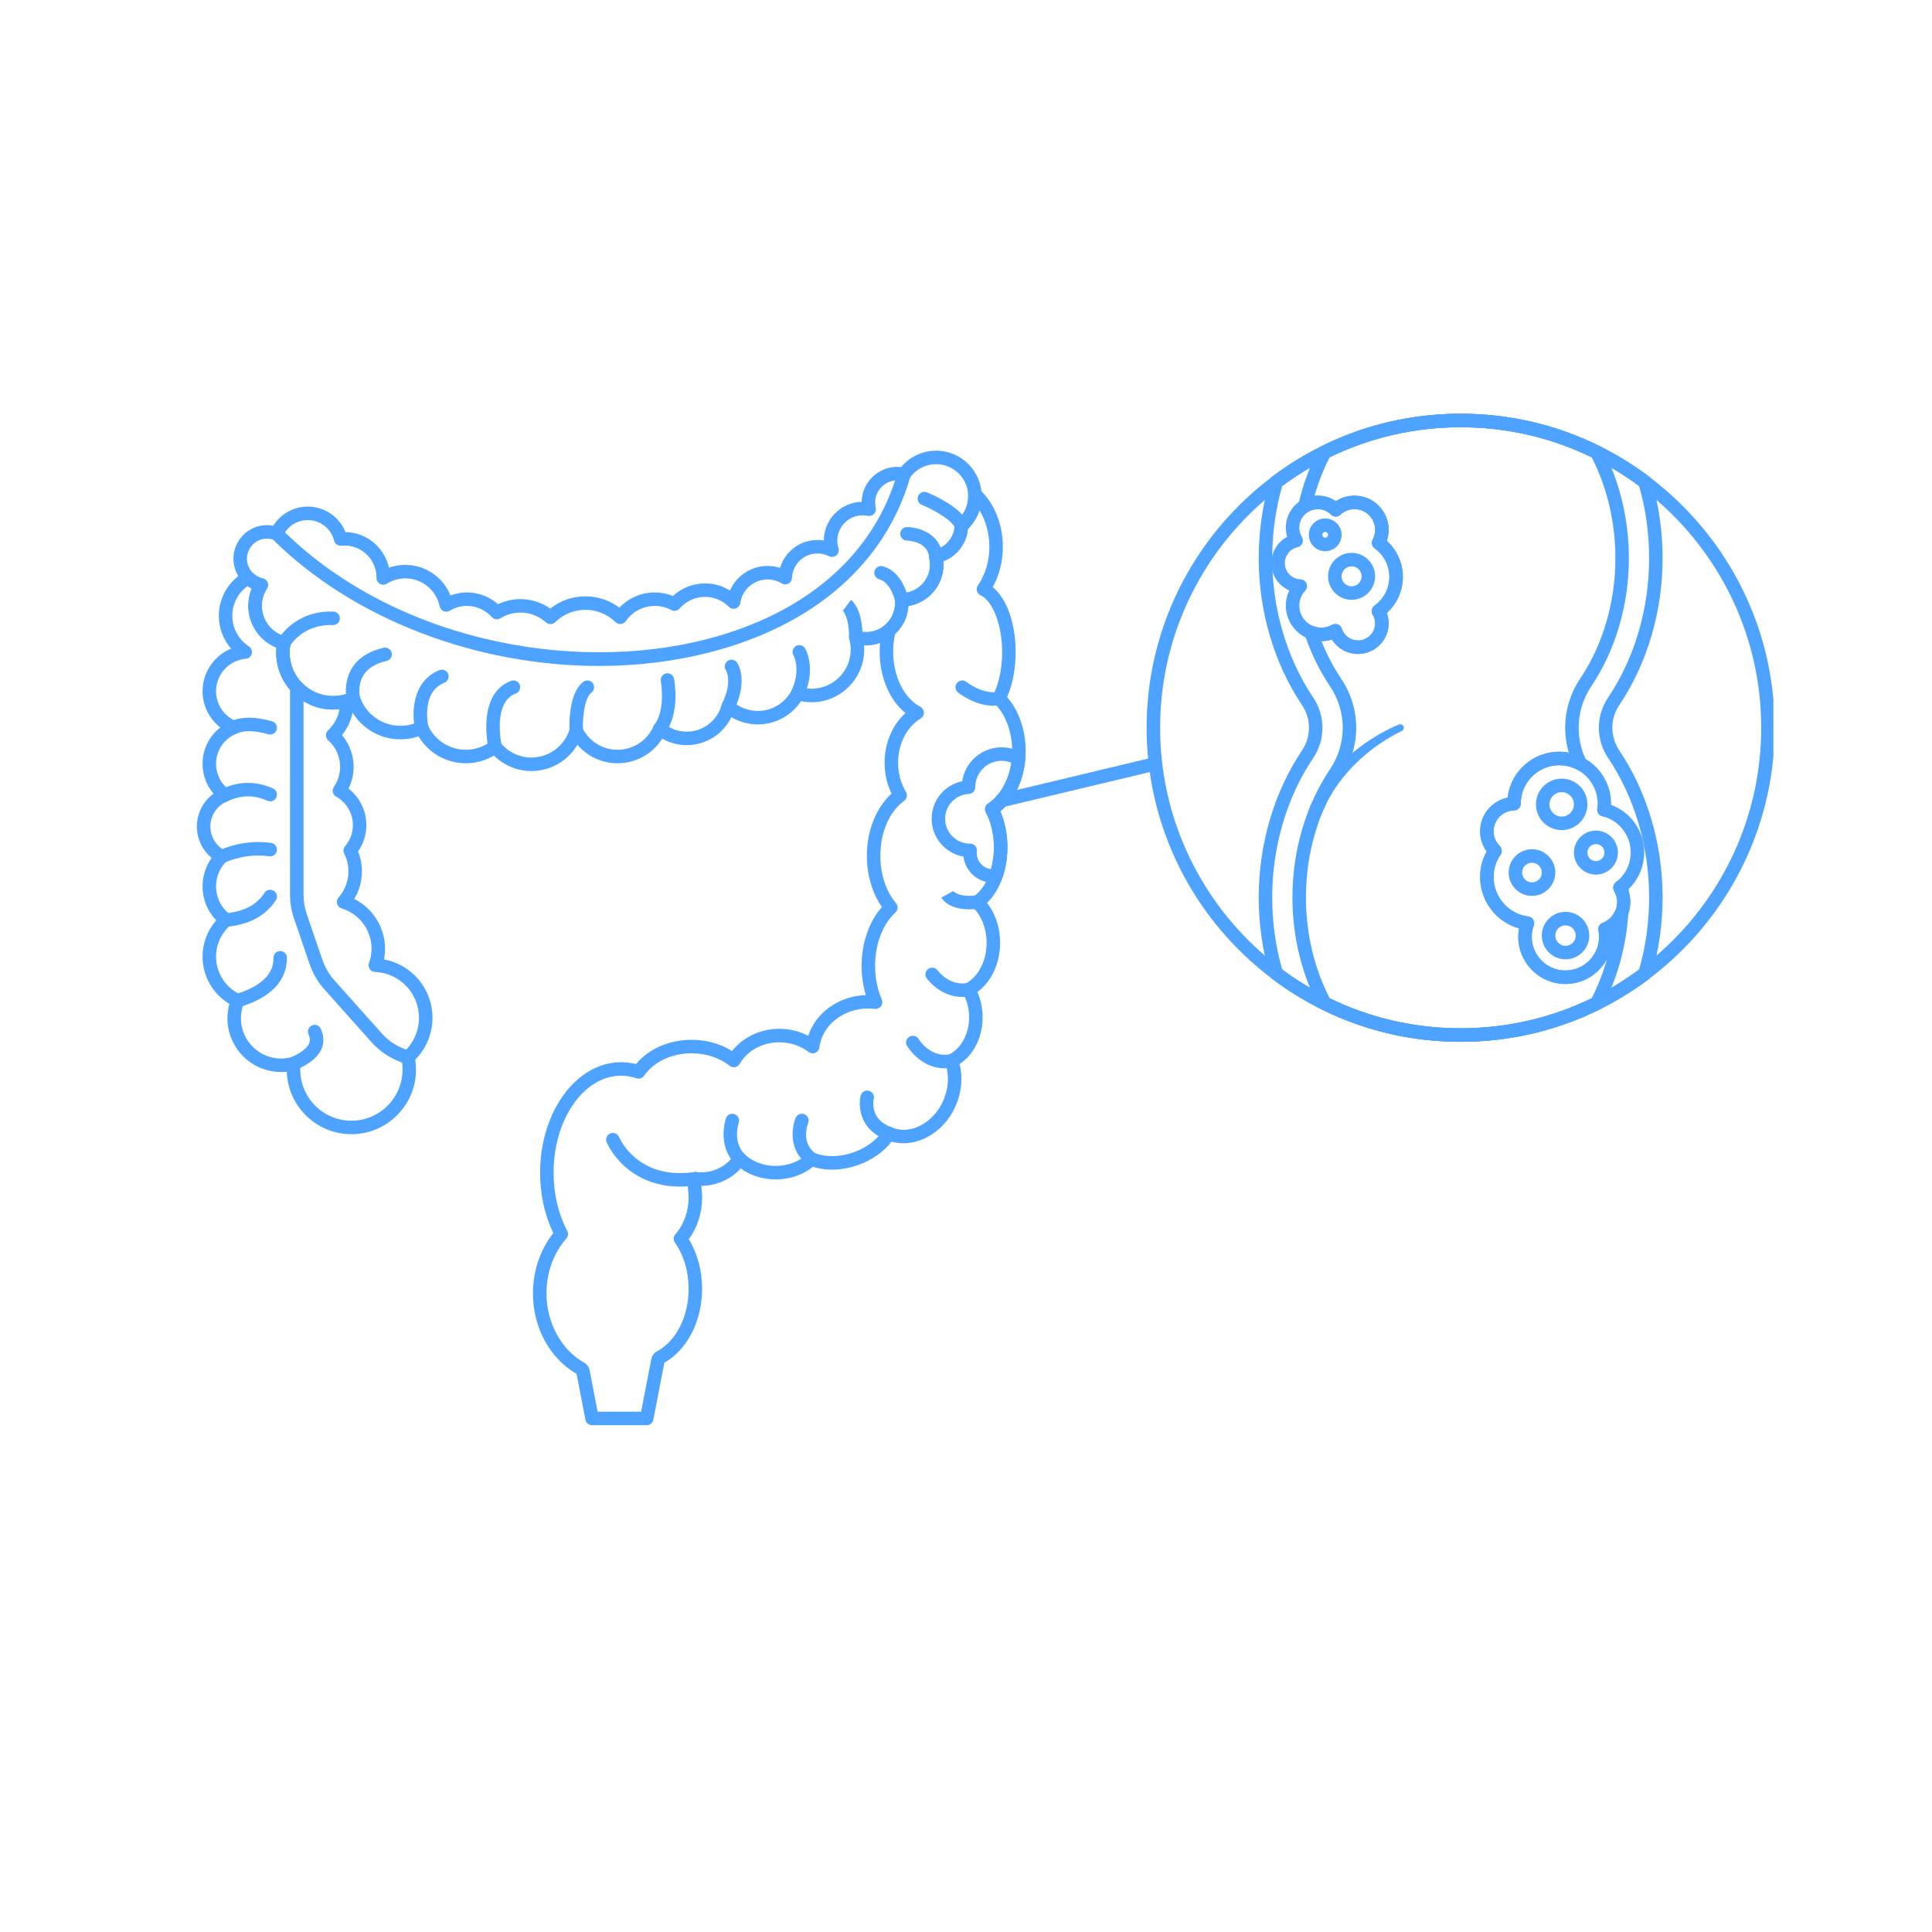 <?xml version="1.0" encoding="UTF-8"?>
<svg xmlns="http://www.w3.org/2000/svg" xmlns:xlink="http://www.w3.org/1999/xlink" width="500" zoomAndPan="magnify" viewBox="0 0 375 375" height="500" preserveAspectRatio="xMidYMid meet" version="1.0">
  <defs>
    <clipPath id="04b0a66734">
      <path d="M 38.219 110 L 84 110 L 84 221 L 38.219 221 Z M 38.219 110 " clip-rule="nonzero"></path>
    </clipPath>
    <clipPath id="756bc7bbdc">
      <path d="M 103 94 L 200 94 L 200 276.797 L 103 276.797 Z M 103 94 " clip-rule="nonzero"></path>
    </clipPath>
    <clipPath id="4cdf06cbcd">
      <path d="M 222 80.297 L 344.219 80.297 L 344.219 203 L 222 203 Z M 222 80.297 " clip-rule="nonzero"></path>
    </clipPath>
    <clipPath id="d56bbaf142">
      <path d="M 244 80.297 L 323 80.297 L 323 203 L 244 203 Z M 244 80.297 " clip-rule="nonzero"></path>
    </clipPath>
    <clipPath id="6db6f25404">
      <path d="M 250 80.297 L 317 80.297 L 317 203 L 250 203 Z M 250 80.297 " clip-rule="nonzero"></path>
    </clipPath>
  </defs>
  <path fill="#4da3ff" d="M 103.164 149.656 C 100.398 149.656 97.801 148.57 95.867 146.648 C 94.223 147.633 92.359 148.148 90.41 148.148 C 86.617 148.148 83.141 146.133 81.234 142.922 C 80.109 143.305 78.93 143.5 77.719 143.5 C 73.445 143.5 69.633 141.035 67.844 137.246 C 66.812 137.559 65.742 137.719 64.652 137.719 C 58.559 137.719 53.605 132.762 53.605 126.672 C 53.605 126.348 53.617 126.023 53.648 125.699 C 50.391 124.375 48.199 121.191 48.199 117.594 C 48.199 116.438 48.426 115.309 48.863 114.254 C 46.734 113.156 45.312 110.922 45.312 108.453 C 45.312 104.855 48.238 101.926 51.836 101.926 C 52.238 101.926 52.641 101.965 53.039 102.043 C 54.469 99.754 56.984 98.328 59.734 98.328 C 62.992 98.328 65.867 100.312 67.055 103.27 C 71.191 103.352 74.637 106.297 75.496 110.199 C 76.512 109.832 77.59 109.645 78.684 109.645 C 82.578 109.645 86.027 112.059 87.43 115.578 C 88.449 115.191 89.539 114.992 90.641 114.992 C 92.871 114.992 95.012 115.816 96.664 117.281 C 98.016 116.625 99.504 116.285 101.02 116.285 C 103.105 116.285 105.121 116.93 106.805 118.125 C 108.738 116.586 111.121 115.75 113.621 115.75 C 116.031 115.75 118.328 116.523 120.223 117.953 C 121.996 116.078 124.473 114.992 127.09 114.992 C 128.305 114.992 129.508 115.227 130.629 115.68 C 132.312 114.121 134.527 113.242 136.844 113.242 C 138.582 113.242 140.242 113.723 141.684 114.621 C 142.922 111.797 145.762 109.848 148.965 109.848 C 149.801 109.848 150.625 109.98 151.41 110.23 C 152.336 107.078 155.242 104.809 158.68 104.809 C 159.098 104.809 159.504 104.844 159.906 104.906 C 159.922 100.832 163.191 97.508 167.246 97.406 C 167.324 93.648 170.406 90.613 174.184 90.613 C 174.422 90.613 174.664 90.629 174.906 90.656 C 176.582 88.652 179.062 87.477 181.699 87.477 C 186.578 87.477 190.547 91.445 190.547 96.324 C 190.547 98.723 189.578 101 187.871 102.664 C 187.594 105.52 185.742 107.926 183.109 108.938 C 183.125 109.152 183.133 109.367 183.133 109.582 C 183.133 113.613 180.184 116.98 176.328 117.625 C 176.035 121.895 172.469 125.277 168.129 125.277 C 167.992 125.277 167.852 125.273 167.715 125.27 C 167.734 125.535 167.746 125.805 167.746 126.074 C 167.746 131.715 163.156 136.305 157.516 136.305 C 156.824 136.305 156.137 136.234 155.461 136.098 C 153.613 138.906 150.488 140.609 147.082 140.609 C 145.266 140.609 143.5 140.117 141.961 139.203 C 140.375 142.469 137.027 144.629 133.293 144.629 C 131.621 144.629 129.977 144.191 128.535 143.371 C 126.68 146.316 123.426 148.148 119.879 148.148 C 116.812 148.148 113.996 146.816 112.086 144.555 C 110.25 147.648 106.867 149.656 103.164 149.656 Z M 96.082 143.613 C 96.465 143.613 96.848 143.785 97.105 144.109 C 98.586 145.969 100.793 147.035 103.164 147.035 C 106.586 147.035 109.645 144.742 110.594 141.457 C 110.746 140.934 111.203 140.562 111.742 140.516 C 112.281 140.473 112.793 140.758 113.031 141.246 C 114.316 143.887 116.941 145.527 119.875 145.527 C 122.91 145.527 125.648 143.73 126.859 140.949 C 127.023 140.574 127.352 140.297 127.75 140.199 C 128.145 140.102 128.566 140.195 128.883 140.453 C 130.145 141.473 131.668 142.012 133.289 142.012 C 136.465 142.012 139.254 139.867 140.07 136.801 C 140.184 136.363 140.52 136.02 140.953 135.887 C 141.383 135.754 141.855 135.855 142.195 136.152 C 143.551 137.336 145.285 137.988 147.082 137.988 C 149.859 137.988 152.387 136.453 153.672 133.98 C 153.965 133.418 154.617 133.145 155.227 133.336 C 155.965 133.566 156.734 133.684 157.516 133.684 C 161.711 133.684 165.125 130.27 165.125 126.074 C 165.125 125.383 165.031 124.691 164.844 124.02 C 164.715 123.559 164.848 123.062 165.191 122.73 C 165.531 122.395 166.031 122.273 166.488 122.414 C 167.02 122.578 167.57 122.66 168.129 122.66 C 171.215 122.66 173.73 120.145 173.73 117.059 C 173.73 116.898 173.723 116.73 173.703 116.543 C 173.672 116.18 173.793 115.816 174.039 115.547 C 174.285 115.277 174.637 115.121 175.004 115.117 C 178.043 115.105 180.516 112.621 180.516 109.582 C 180.516 109.156 180.465 108.727 180.367 108.309 C 180.285 107.965 180.348 107.602 180.535 107.305 C 180.727 107.004 181.031 106.797 181.375 106.727 C 183.594 106.27 185.238 104.293 185.285 102.027 C 185.293 101.652 185.461 101.301 185.742 101.059 C 187.133 99.871 187.93 98.145 187.93 96.324 C 187.93 92.891 185.133 90.094 181.699 90.094 C 179.637 90.094 177.715 91.113 176.551 92.816 C 176.246 93.262 175.695 93.477 175.168 93.352 C 174.832 93.273 174.5 93.234 174.18 93.234 C 171.801 93.234 169.863 95.168 169.863 97.551 C 169.863 97.871 169.902 98.203 169.98 98.543 C 170.086 98.977 169.957 99.434 169.645 99.754 C 169.332 100.074 168.879 100.215 168.441 100.125 C 168.113 100.055 167.777 100.02 167.438 100.02 C 164.73 100.02 162.523 102.227 162.523 104.934 C 162.523 105.434 162.598 105.926 162.746 106.398 C 162.902 106.898 162.742 107.445 162.344 107.785 C 161.941 108.125 161.375 108.191 160.906 107.957 C 160.211 107.605 159.461 107.426 158.68 107.426 C 156.012 107.426 153.832 109.512 153.719 112.176 C 153.699 112.641 153.438 113.059 153.027 113.277 C 152.621 113.492 152.129 113.48 151.73 113.238 C 150.898 112.734 149.945 112.469 148.965 112.469 C 146.328 112.469 144.062 114.434 143.691 117.039 C 143.621 117.527 143.277 117.938 142.809 118.094 C 142.336 118.25 141.816 118.129 141.469 117.777 C 140.23 116.543 138.59 115.859 136.84 115.859 C 134.949 115.859 133.148 116.684 131.902 118.113 C 131.504 118.574 130.84 118.699 130.301 118.41 C 129.305 117.879 128.223 117.609 127.09 117.609 C 124.848 117.609 122.746 118.715 121.469 120.566 C 121.246 120.883 120.898 121.086 120.516 121.125 C 120.129 121.16 119.75 121.027 119.473 120.758 C 117.898 119.215 115.82 118.367 113.621 118.367 C 111.422 118.367 109.336 119.219 107.762 120.766 C 107.266 121.25 106.48 121.266 105.969 120.801 C 104.609 119.574 102.852 118.902 101.02 118.902 C 99.641 118.902 98.293 119.285 97.125 120.008 C 96.586 120.344 95.883 120.242 95.457 119.77 C 94.23 118.398 92.477 117.609 90.641 117.609 C 89.457 117.609 88.301 117.934 87.297 118.539 C 86.934 118.762 86.484 118.793 86.094 118.621 C 85.703 118.449 85.422 118.102 85.336 117.684 C 84.695 114.543 81.895 112.262 78.684 112.262 C 77.406 112.262 76.16 112.617 75.082 113.297 C 74.676 113.551 74.164 113.562 73.746 113.328 C 73.328 113.094 73.074 112.652 73.078 112.172 L 73.078 112.102 C 73.078 108.465 69.957 105.551 66.246 105.914 C 65.598 105.98 65.004 105.562 64.848 104.93 C 64.258 102.586 62.152 100.945 59.73 100.945 C 57.637 100.945 55.738 102.188 54.898 104.109 C 54.617 104.75 53.883 105.059 53.23 104.809 C 52.777 104.633 52.305 104.543 51.832 104.543 C 49.68 104.543 47.93 106.297 47.93 108.449 C 47.93 110.27 49.215 111.871 50.988 112.262 C 51.41 112.355 51.758 112.645 51.922 113.043 C 52.082 113.441 52.039 113.895 51.805 114.254 C 51.16 115.25 50.816 116.402 50.816 117.594 C 50.816 120.395 52.711 122.836 55.418 123.535 C 56.09 123.707 56.512 124.371 56.379 125.051 C 56.273 125.59 56.223 126.133 56.223 126.672 C 56.223 131.316 60.004 135.098 64.648 135.098 C 65.832 135.098 66.977 134.855 68.055 134.379 C 68.395 134.23 68.781 134.23 69.117 134.383 C 69.457 134.531 69.715 134.816 69.832 135.168 C 70.953 138.586 74.121 140.879 77.719 140.879 C 78.965 140.879 80.164 140.609 81.285 140.078 C 81.602 139.926 81.969 139.906 82.301 140.031 C 82.633 140.152 82.902 140.406 83.043 140.73 C 84.332 143.645 87.227 145.527 90.41 145.527 C 92.188 145.527 93.875 144.961 95.285 143.883 C 95.523 143.703 95.801 143.613 96.078 143.613 Z M 96.082 143.613 " fill-opacity="1" fill-rule="nonzero"></path>
  <g clip-path="url(#04b0a66734)">
    <path fill="#4da3ff" d="M 68.207 220.148 C 61.426 220.148 55.887 214.742 55.668 208.016 C 55.297 208.055 54.926 208.074 54.555 208.074 C 48.812 208.074 44.145 203.406 44.145 197.664 C 44.145 196.711 44.273 195.773 44.527 194.863 C 41.328 192.949 39.316 189.465 39.316 185.688 C 39.316 183.07 40.273 180.57 41.98 178.629 C 40.27 176.871 39.316 174.539 39.316 172.035 C 39.316 170.027 39.938 168.113 41.086 166.516 C 39.285 165.035 38.215 162.812 38.215 160.426 C 38.215 157.855 39.438 155.512 41.445 154.051 C 40.074 152.453 39.316 150.422 39.316 148.262 C 39.316 145.441 40.621 142.863 42.773 141.203 C 40.621 139.543 39.316 136.965 39.316 134.145 C 39.316 130.473 41.602 127.242 44.855 125.895 C 43.336 124.148 42.473 121.898 42.473 119.52 C 42.473 115.965 44.41 112.699 47.531 110.992 C 48.039 110.715 48.672 110.805 49.082 111.215 C 49.613 111.742 50.273 112.105 50.992 112.262 C 51.41 112.355 51.758 112.645 51.922 113.043 C 52.086 113.441 52.043 113.895 51.809 114.254 C 51.16 115.25 50.82 116.402 50.82 117.594 C 50.82 120.395 52.711 122.836 55.422 123.535 C 56.09 123.707 56.512 124.371 56.379 125.051 C 56.277 125.59 56.223 126.133 56.223 126.672 C 56.223 131.316 60.004 135.098 64.652 135.098 C 65.43 135.098 66.203 134.988 66.957 134.777 C 67.344 134.664 67.762 134.738 68.09 134.977 C 68.414 135.215 68.613 135.59 68.625 135.992 L 68.629 136.082 C 68.633 136.164 68.637 136.25 68.637 136.336 C 68.637 138.648 67.824 140.902 66.379 142.688 C 67.828 144.391 68.637 146.57 68.637 148.832 C 68.637 150.32 68.297 151.762 67.641 153.074 C 69.812 154.75 71.113 157.355 71.113 160.145 C 71.113 161.984 70.543 163.773 69.496 165.27 C 69.996 166.496 70.25 167.793 70.25 169.137 C 70.25 171.031 69.727 172.879 68.754 174.48 C 72.348 176.27 74.734 180.008 74.734 184.109 C 74.734 184.824 74.668 185.531 74.527 186.223 C 79.922 187.215 83.945 191.922 83.945 197.562 C 83.945 200.609 82.734 203.527 80.602 205.68 C 80.703 206.316 80.75 206.961 80.75 207.602 C 80.75 214.52 75.125 220.148 68.207 220.148 Z M 57.031 205.113 C 57.336 205.113 57.637 205.219 57.875 205.422 C 58.207 205.699 58.379 206.129 58.332 206.559 C 58.297 206.906 58.277 207.258 58.277 207.602 C 58.277 213.078 62.73 217.531 68.207 217.531 C 73.68 217.531 78.133 213.078 78.133 207.602 C 78.133 206.898 78.059 206.191 77.906 205.496 C 77.809 205.035 77.965 204.555 78.32 204.242 C 80.23 202.547 81.324 200.113 81.324 197.566 C 81.324 192.777 77.582 188.863 72.801 188.656 C 72.383 188.641 72 188.422 71.77 188.074 C 71.535 187.73 71.484 187.293 71.625 186.898 C 71.953 186.008 72.117 185.07 72.117 184.113 C 72.117 180.551 69.734 177.348 66.324 176.328 C 65.895 176.199 65.562 175.863 65.441 175.434 C 65.316 175.004 65.422 174.543 65.715 174.207 C 66.949 172.805 67.629 171.004 67.629 169.137 C 67.629 167.926 67.355 166.762 66.809 165.684 C 66.57 165.211 66.641 164.645 66.984 164.242 C 67.961 163.102 68.496 161.645 68.496 160.145 C 68.496 157.855 67.25 155.738 65.246 154.621 C 64.922 154.441 64.691 154.137 64.609 153.777 C 64.523 153.418 64.598 153.039 64.805 152.734 C 65.602 151.586 66.02 150.234 66.02 148.836 C 66.02 146.871 65.176 144.996 63.703 143.688 C 63.43 143.445 63.27 143.098 63.262 142.73 C 63.258 142.363 63.406 142.008 63.676 141.758 C 64.863 140.641 65.629 139.211 65.906 137.645 C 65.488 137.695 65.07 137.719 64.652 137.719 C 58.559 137.719 53.605 132.762 53.605 126.672 C 53.605 126.348 53.617 126.023 53.648 125.699 C 50.391 124.375 48.199 121.191 48.199 117.594 C 48.199 116.438 48.426 115.309 48.863 114.254 C 48.578 114.109 48.305 113.945 48.047 113.758 C 46.207 115.082 45.09 117.219 45.09 119.52 C 45.09 121.926 46.297 124.148 48.316 125.465 C 48.785 125.77 49.008 126.34 48.871 126.883 C 48.734 127.422 48.266 127.82 47.711 127.867 C 44.469 128.133 41.934 130.895 41.934 134.148 C 41.934 136.727 43.48 139.02 45.871 139.992 C 46.367 140.191 46.691 140.672 46.691 141.203 C 46.691 141.738 46.367 142.219 45.871 142.418 C 43.48 143.387 41.934 145.684 41.934 148.262 C 41.934 150.246 42.844 152.074 44.426 153.281 C 44.801 153.566 44.992 154.031 44.934 154.496 C 44.871 154.961 44.562 155.359 44.125 155.535 C 42.125 156.348 40.832 158.266 40.832 160.426 C 40.832 162.383 41.91 164.172 43.645 165.09 C 44.012 165.285 44.266 165.645 44.324 166.055 C 44.387 166.465 44.25 166.883 43.953 167.176 C 42.652 168.473 41.934 170.199 41.934 172.035 C 41.934 174.215 42.934 176.215 44.68 177.527 C 44.996 177.766 45.188 178.133 45.203 178.531 C 45.215 178.926 45.047 179.309 44.746 179.566 C 42.961 181.105 41.934 183.336 41.934 185.688 C 41.934 188.844 43.793 191.727 46.668 193.035 C 47.309 193.328 47.605 194.07 47.34 194.723 C 46.957 195.66 46.762 196.652 46.762 197.668 C 46.762 201.965 50.258 205.457 54.555 205.457 C 55.27 205.457 55.984 205.359 56.676 205.164 C 56.793 205.133 56.91 205.113 57.031 205.113 Z M 57.031 205.113 " fill-opacity="1" fill-rule="nonzero"></path>
  </g>
  <path fill="#4da3ff" d="M 116.25 129.262 C 92.602 129.262 68.508 120.25 52.773 104.512 C 52.266 104 52.266 103.172 52.773 102.66 C 53.285 102.148 54.117 102.148 54.625 102.66 C 64.734 112.77 78.277 120.113 93.793 123.895 C 108.434 127.461 123.879 127.512 137.289 124.031 C 156.586 119.031 169.695 107.555 174.211 91.719 C 174.41 91.023 175.133 90.621 175.828 90.82 C 176.523 91.016 176.926 91.742 176.727 92.438 C 171.949 109.199 158.176 121.32 137.949 126.566 C 130.938 128.387 123.613 129.262 116.25 129.262 Z M 116.25 129.262 " fill-opacity="1" fill-rule="nonzero"></path>
  <path fill="#4da3ff" d="M 79.188 206.527 C 79.07 206.527 78.953 206.512 78.836 206.48 C 76.234 205.754 73.91 204.305 72.109 202.289 L 62.93 191.996 C 61.672 190.586 60.727 188.969 60.113 187.18 L 57.055 178.242 C 56.551 176.77 56.297 175.234 56.297 173.68 L 56.297 133.387 C 56.297 132.664 56.883 132.078 57.605 132.078 C 58.328 132.078 58.914 132.664 58.914 133.387 L 58.914 173.68 C 58.914 174.945 59.121 176.195 59.531 177.395 L 62.59 186.332 C 63.09 187.785 63.859 189.105 64.883 190.25 L 74.066 200.547 C 75.527 202.188 77.422 203.367 79.539 203.957 C 80.234 204.152 80.645 204.875 80.449 205.57 C 80.285 206.148 79.762 206.527 79.188 206.527 Z M 79.188 206.527 " fill-opacity="1" fill-rule="nonzero"></path>
  <path fill="#4da3ff" d="M 55.094 126.109 C 54.875 126.109 54.656 126.055 54.453 125.938 C 53.824 125.586 53.602 124.793 53.949 124.164 C 54.082 123.93 57.234 118.441 64.707 118.703 C 65.43 118.727 65.992 119.336 65.969 120.059 C 65.941 120.781 65.344 121.344 64.613 121.32 C 58.781 121.117 56.336 125.27 56.234 125.445 C 55.992 125.871 55.547 126.109 55.094 126.109 Z M 55.094 126.109 " fill-opacity="1" fill-rule="nonzero"></path>
  <path fill="#4da3ff" d="M 68.586 136.883 C 67.996 136.883 67.465 136.488 67.316 135.891 C 67.285 135.758 66.531 132.586 68.312 129.695 C 69.535 127.715 71.602 126.383 74.453 125.734 C 75.16 125.57 75.859 126.016 76.02 126.719 C 76.18 127.426 75.738 128.125 75.035 128.285 C 72.902 128.77 71.398 129.699 70.555 131.047 C 69.344 132.988 69.855 135.25 69.859 135.27 C 70.023 135.973 69.594 136.68 68.891 136.848 C 68.789 136.871 68.684 136.883 68.582 136.883 Z M 68.586 136.883 " fill-opacity="1" fill-rule="nonzero"></path>
  <path fill="#4da3ff" d="M 81.844 142.566 C 81.25 142.566 80.711 142.156 80.57 141.551 C 79.875 138.512 79.961 132.199 85.289 130.078 C 85.961 129.809 86.723 130.137 86.992 130.809 C 87.258 131.48 86.93 132.242 86.258 132.508 C 84.395 133.254 83.293 134.836 82.984 137.223 C 82.73 139.184 83.121 140.949 83.125 140.969 C 83.281 141.672 82.84 142.375 82.137 142.535 C 82.039 142.555 81.941 142.566 81.844 142.566 Z M 81.844 142.566 " fill-opacity="1" fill-rule="nonzero"></path>
  <path fill="#4da3ff" d="M 96.078 146.23 C 95.48 146.23 94.941 145.82 94.805 145.211 C 94.781 145.105 94.234 142.633 94.426 139.855 C 94.703 135.875 96.352 133.215 99.199 132.16 C 99.879 131.906 100.629 132.254 100.883 132.934 C 101.133 133.609 100.785 134.363 100.109 134.613 C 95.559 136.297 97.34 144.555 97.359 144.637 C 97.516 145.344 97.07 146.043 96.367 146.199 C 96.27 146.223 96.176 146.23 96.078 146.23 Z M 96.078 146.23 " fill-opacity="1" fill-rule="nonzero"></path>
  <path fill="#4da3ff" d="M 111.852 143.129 C 111.16 143.129 110.582 142.586 110.547 141.887 C 110.508 141.145 110.258 134.566 113.223 132.34 C 113.801 131.906 114.621 132.023 115.055 132.602 C 115.488 133.18 115.371 134 114.793 134.434 C 113.465 135.434 113.039 139.316 113.16 141.754 C 113.195 142.477 112.641 143.09 111.918 143.129 C 111.898 143.129 111.875 143.129 111.852 143.129 Z M 111.852 143.129 " fill-opacity="1" fill-rule="nonzero"></path>
  <path fill="#4da3ff" d="M 128.059 142.781 C 127.781 142.781 127.5 142.691 127.262 142.508 C 126.691 142.066 126.582 141.246 127.023 140.672 C 129.262 137.754 128.27 132.289 128.262 132.234 C 128.129 131.523 128.594 130.84 129.305 130.707 C 130.016 130.57 130.699 131.039 130.832 131.746 C 130.883 132.02 132.059 138.414 129.098 142.27 C 128.84 142.602 128.453 142.781 128.059 142.781 Z M 128.059 142.781 " fill-opacity="1" fill-rule="nonzero"></path>
  <path fill="#4da3ff" d="M 141.332 138.449 C 141.141 138.449 140.941 138.406 140.754 138.312 C 140.105 137.992 139.84 137.207 140.16 136.559 C 142.234 132.352 140.953 130.16 140.898 130.07 C 140.496 129.469 140.664 128.664 141.266 128.266 C 141.867 127.863 142.688 128.035 143.09 128.637 C 143.18 128.773 145.301 132.059 142.508 137.719 C 142.281 138.18 141.816 138.449 141.336 138.449 Z M 141.332 138.449 " fill-opacity="1" fill-rule="nonzero"></path>
  <path fill="#4da3ff" d="M 154.832 135.895 C 154.652 135.895 154.469 135.855 154.289 135.777 C 153.633 135.477 153.344 134.699 153.641 134.043 C 155.52 129.922 154.07 127.297 154.008 127.188 C 153.652 126.562 153.863 125.766 154.48 125.402 C 155.102 125.039 155.891 125.238 156.262 125.852 C 156.352 126.008 158.5 129.695 156.023 135.129 C 155.805 135.609 155.328 135.895 154.832 135.895 Z M 154.832 135.895 " fill-opacity="1" fill-rule="nonzero"></path>
  <path fill="#4da3ff" d="M 166.105 124.977 L 166.102 124.977 C 165.379 124.973 164.793 124.387 164.797 123.664 C 164.812 119.68 163.566 118.508 163.555 118.496 C 163.582 118.523 163.602 118.531 163.602 118.531 L 165.176 116.441 C 165.551 116.723 167.434 118.406 167.414 123.672 C 167.414 124.395 166.828 124.977 166.105 124.977 Z M 166.105 124.977 " fill-opacity="1" fill-rule="nonzero"></path>
  <path fill="#4da3ff" d="M 175.008 117.738 C 174.395 117.738 173.844 117.305 173.723 116.68 C 173.523 115.676 172.59 112.957 170.672 112.445 C 169.973 112.258 169.559 111.539 169.742 110.844 C 169.93 110.145 170.648 109.727 171.348 109.914 C 175.246 110.953 176.254 115.969 176.297 116.18 C 176.43 116.891 175.965 117.578 175.258 117.715 C 175.172 117.73 175.09 117.738 175.008 117.738 Z M 175.008 117.738 " fill-opacity="1" fill-rule="nonzero"></path>
  <path fill="#4da3ff" d="M 181.641 109.316 C 180.973 109.316 180.398 108.809 180.336 108.129 C 180.047 105.043 176.195 104.926 176.031 104.922 C 175.309 104.906 174.734 104.309 174.746 103.59 C 174.758 102.867 175.359 102.285 176.07 102.305 C 178.27 102.332 182.535 103.535 182.945 107.887 C 183.012 108.605 182.48 109.246 181.762 109.312 C 181.719 109.316 181.68 109.316 181.637 109.316 Z M 181.641 109.316 " fill-opacity="1" fill-rule="nonzero"></path>
  <path fill="#4da3ff" d="M 186.594 103.363 C 186.051 103.363 185.539 103.02 185.355 102.473 C 184.855 100.996 181.293 98.965 178.922 97.992 C 178.254 97.719 177.934 96.953 178.207 96.285 C 178.48 95.613 179.242 95.293 179.914 95.566 C 181.051 96.035 186.781 98.516 187.836 101.637 C 188.066 102.32 187.699 103.062 187.012 103.297 C 186.875 103.344 186.734 103.363 186.594 103.363 Z M 186.594 103.363 " fill-opacity="1" fill-rule="nonzero"></path>
  <path fill="#4da3ff" d="M 52.445 142.566 C 52.328 142.566 52.211 142.555 52.098 142.52 C 49.336 141.762 47.375 141.723 45.93 142.391 C 45.273 142.695 44.496 142.41 44.191 141.754 C 43.887 141.098 44.172 140.32 44.828 140.016 C 46.867 139.07 49.398 139.066 52.789 139.996 C 53.488 140.188 53.898 140.906 53.707 141.605 C 53.547 142.188 53.02 142.566 52.445 142.566 Z M 52.445 142.566 " fill-opacity="1" fill-rule="nonzero"></path>
  <path fill="#4da3ff" d="M 43.637 155.633 C 43.145 155.633 42.672 155.352 42.449 154.875 C 42.141 154.223 42.426 153.441 43.078 153.137 C 46.363 151.602 49.691 151.566 52.977 153.031 C 53.637 153.328 53.934 154.102 53.641 154.762 C 53.344 155.422 52.57 155.719 51.91 155.422 C 49.312 154.266 46.789 154.293 44.191 155.508 C 44.012 155.59 43.82 155.633 43.637 155.633 Z M 43.637 155.633 " fill-opacity="1" fill-rule="nonzero"></path>
  <path fill="#4da3ff" d="M 43.031 167.555 C 42.523 167.555 42.039 167.258 41.828 166.758 C 41.543 166.094 41.852 165.324 42.52 165.043 C 45.863 163.617 49.266 163.137 52.629 163.613 C 53.344 163.715 53.84 164.379 53.738 165.094 C 53.637 165.809 52.977 166.309 52.258 166.207 C 49.375 165.797 46.445 166.215 43.543 167.449 C 43.379 167.523 43.203 167.555 43.031 167.555 Z M 43.031 167.555 " fill-opacity="1" fill-rule="nonzero"></path>
  <path fill="#4da3ff" d="M 43.891 179.883 C 43.223 179.883 42.652 179.371 42.59 178.691 C 42.523 177.973 43.055 177.336 43.773 177.27 C 47.348 176.945 49.82 175.645 51.344 173.301 C 51.738 172.695 52.551 172.52 53.156 172.914 C 53.762 173.309 53.934 174.121 53.543 174.727 C 51.578 177.746 48.375 179.48 44.012 179.879 C 43.973 179.879 43.934 179.883 43.891 179.883 Z M 43.891 179.883 " fill-opacity="1" fill-rule="nonzero"></path>
  <path fill="#4da3ff" d="M 46.129 195.535 C 45.566 195.535 45.047 195.172 44.875 194.609 C 44.664 193.918 45.055 193.184 45.746 192.973 C 53.051 190.742 53.07 187.098 53.074 185.902 C 53.078 185.18 53.664 184.598 54.387 184.598 L 54.391 184.598 C 55.113 184.602 55.699 185.191 55.695 185.914 C 55.668 190.406 52.578 193.625 46.512 195.48 C 46.383 195.52 46.254 195.535 46.129 195.535 Z M 46.129 195.535 " fill-opacity="1" fill-rule="nonzero"></path>
  <path fill="#4da3ff" d="M 57.031 207.73 C 56.535 207.73 56.062 207.449 55.84 206.969 C 55.539 206.312 55.828 205.535 56.484 205.234 C 60.582 203.352 60.383 201.934 59.875 200.746 C 59.59 200.082 59.898 199.312 60.562 199.027 C 61.227 198.742 62 199.051 62.281 199.715 C 64.336 204.512 59.25 206.844 57.578 207.613 C 57.398 207.695 57.215 207.73 57.031 207.73 Z M 57.031 207.73 " fill-opacity="1" fill-rule="nonzero"></path>
  <path fill="#4da3ff" d="M 143.566 226.234 C 143.223 226.234 142.879 226.102 142.621 225.832 C 139.16 222.234 140.84 217.266 140.91 217.059 C 141.148 216.375 141.898 216.016 142.578 216.254 C 143.262 216.492 143.621 217.234 143.383 217.918 C 143.332 218.078 142.176 221.594 144.508 224.02 C 145.012 224.539 144.992 225.367 144.473 225.871 C 144.219 226.113 143.891 226.234 143.566 226.234 Z M 143.566 226.234 " fill-opacity="1" fill-rule="nonzero"></path>
  <path fill="#4da3ff" d="M 157.535 226.277 C 157.27 226.277 157.004 226.195 156.773 226.031 C 153.074 223.379 153.625 218.957 154.434 216.992 C 154.707 216.324 155.473 216.004 156.141 216.277 C 156.809 216.551 157.129 217.316 156.859 217.98 C 156.789 218.148 155.375 221.809 158.297 223.902 C 158.887 224.324 159.02 225.141 158.602 225.73 C 158.344 226.086 157.941 226.277 157.535 226.277 Z M 157.535 226.277 " fill-opacity="1" fill-rule="nonzero"></path>
  <path fill="#4da3ff" d="M 172.559 221.332 C 172.41 221.332 172.262 221.305 172.113 221.254 C 166.938 219.383 166.539 214.832 167.051 212.684 C 167.219 211.98 167.926 211.547 168.629 211.715 C 169.332 211.883 169.762 212.586 169.602 213.285 C 169.508 213.699 168.836 217.285 173.004 218.789 C 173.684 219.035 174.035 219.785 173.789 220.465 C 173.598 221 173.094 221.332 172.559 221.332 Z M 172.559 221.332 " fill-opacity="1" fill-rule="nonzero"></path>
  <path fill="#4da3ff" d="M 183.328 207.359 C 178.73 207.359 176.184 203.227 176.066 203.031 C 175.691 202.41 175.891 201.605 176.512 201.234 C 177.129 200.863 177.934 201.059 178.305 201.676 C 178.41 201.844 180.641 205.391 184.422 204.629 C 185.133 204.484 185.824 204.941 185.965 205.652 C 186.109 206.359 185.652 207.051 184.941 207.195 C 184.379 207.309 183.84 207.359 183.328 207.359 Z M 183.328 207.359 " fill-opacity="1" fill-rule="nonzero"></path>
  <path fill="#4da3ff" d="M 186.785 193.512 C 182.555 193.512 179.992 190.062 179.875 189.898 C 179.449 189.312 179.582 188.496 180.164 188.07 C 180.75 187.648 181.566 187.773 181.992 188.355 C 182.094 188.496 184.316 191.426 187.754 190.805 C 188.469 190.68 189.148 191.148 189.277 191.863 C 189.406 192.574 188.934 193.254 188.223 193.383 C 187.723 193.473 187.242 193.512 186.785 193.512 Z M 186.785 193.512 " fill-opacity="1" fill-rule="nonzero"></path>
  <path fill="#4da3ff" d="M 188.152 176.504 C 184.078 176.504 182.855 174.465 182.715 174.207 L 185.02 172.969 C 185.02 172.969 185.012 172.949 184.988 172.914 C 185 172.926 185.93 174.227 189.52 173.801 C 190.234 173.715 190.887 174.227 190.973 174.945 C 191.059 175.664 190.547 176.312 189.828 176.398 C 189.223 176.473 188.664 176.504 188.152 176.504 Z M 188.152 176.504 " fill-opacity="1" fill-rule="nonzero"></path>
  <path fill="#4da3ff" d="M 192.758 136.973 C 189.176 136.973 186.094 134.523 185.949 134.406 C 185.387 133.953 185.297 133.129 185.75 132.566 C 186.203 132.004 187.027 131.914 187.59 132.367 C 187.621 132.391 190.723 134.832 193.66 134.27 C 194.371 134.133 195.059 134.598 195.195 135.309 C 195.328 136.02 194.863 136.707 194.152 136.84 C 193.684 136.93 193.219 136.973 192.758 136.973 Z M 192.758 136.973 " fill-opacity="1" fill-rule="nonzero"></path>
  <path fill="#4da3ff" d="M 132.02 230.32 C 127.012 230.32 123.617 228.418 121.551 226.656 C 118.863 224.359 117.789 221.816 117.746 221.707 C 117.469 221.039 117.785 220.273 118.453 219.996 C 119.121 219.723 119.887 220.039 120.164 220.703 C 120.312 221.055 123.844 229.078 134.754 227.5 C 135.469 227.395 136.133 227.891 136.238 228.605 C 136.34 229.324 135.844 229.988 135.129 230.09 C 134.031 230.25 132.996 230.32 132.02 230.32 Z M 132.02 230.32 " fill-opacity="1" fill-rule="nonzero"></path>
  <g clip-path="url(#756bc7bbdc)">
    <path fill="#4da3ff" d="M 125.523 276.629 L 114.918 276.629 C 114.293 276.629 113.754 276.184 113.633 275.57 L 111.91 266.664 C 106.688 263.648 103.449 257.68 103.449 251.035 C 103.449 246.68 104.844 242.562 107.391 239.344 C 105.715 235.855 104.836 231.816 104.836 227.605 C 104.836 215.789 111.887 206.176 120.555 206.176 C 121.523 206.176 122.496 206.297 123.449 206.539 C 125.863 203.609 129.902 201.824 134.23 201.824 C 137.098 201.824 139.84 202.59 142.098 204.008 C 144.191 201.316 147.586 199.691 151.281 199.691 C 153.254 199.691 155.184 200.168 156.879 201.047 C 158.344 196.559 162.797 193.328 168.051 193.137 C 167.516 191.355 167.238 189.434 167.238 187.484 C 167.238 183.02 168.695 178.844 171.184 176.047 C 169.312 173.375 168.258 169.824 168.258 166.109 C 168.258 161.219 170.07 156.719 173.051 154.051 C 172.164 152.227 171.699 150.172 171.699 148.047 C 171.699 144.223 173.215 140.691 175.746 138.402 C 172.656 135.902 170.742 131.445 170.742 126.48 C 170.742 124.973 170.926 123.484 171.281 122.047 C 171.352 121.777 171.5 121.539 171.715 121.359 C 172.973 120.312 173.707 118.77 173.727 117.133 C 173.73 116.844 173.832 116.566 174.012 116.34 C 174.238 116.051 174.484 115.77 174.758 115.484 C 174.973 115.262 175.258 115.121 175.566 115.09 C 178.387 114.789 180.516 112.422 180.516 109.582 C 180.516 109.156 180.465 108.727 180.367 108.309 C 180.285 107.965 180.348 107.602 180.535 107.305 C 180.727 107.004 181.031 106.797 181.375 106.727 C 183.594 106.27 185.238 104.293 185.285 102.027 C 185.293 101.652 185.461 101.301 185.742 101.059 C 187.133 99.871 187.93 98.145 187.93 96.324 C 187.93 96.223 187.926 96.121 187.922 96.02 C 187.895 95.488 188.188 94.996 188.668 94.77 C 189.148 94.543 189.715 94.629 190.105 94.984 C 192.953 97.562 194.652 101.723 194.652 106.109 C 194.652 108.93 193.961 111.664 192.684 113.957 C 195.391 116.141 197.137 120.961 197.137 126.594 C 197.137 129.809 196.551 132.863 195.477 135.309 C 197.75 137.91 199.086 141.734 199.086 145.746 C 199.086 150.594 197.223 154.969 194.156 157.469 C 195.055 159.531 195.539 161.969 195.539 164.449 C 195.539 168.871 194.02 172.922 191.578 175.25 C 193.207 177.312 194.121 180.059 194.121 182.992 C 194.121 186.957 192.422 190.566 189.703 192.562 C 190.375 194.059 190.727 195.727 190.727 197.453 C 190.727 201.293 189 204.73 186.25 206.531 C 186.918 209.125 186.652 212.043 185.477 214.695 C 183.125 220.008 177.734 222.91 173.059 221.586 C 171.543 223.547 169.25 225.168 166.617 226.113 C 163.594 227.199 160.434 227.32 157.812 226.465 C 155.863 228.039 153.273 228.926 150.57 228.926 C 148.062 228.926 145.656 228.164 143.766 226.797 C 141.871 228.898 139.129 230.133 136.164 230.168 C 136.156 230.254 136.148 230.34 136.141 230.426 C 136.23 231.09 136.277 231.754 136.277 232.406 C 136.277 235.438 135.363 238.277 133.691 240.52 C 135.363 243.262 136.277 246.645 136.277 250.152 C 136.277 256.391 133.406 261.992 128.949 264.496 L 126.809 275.57 C 126.688 276.184 126.148 276.629 125.523 276.629 Z M 116 274.012 L 124.441 274.012 L 126.418 263.797 C 126.508 263.34 126.73 262.934 127.07 262.617 C 127.074 262.617 127.078 262.613 127.082 262.609 C 127.215 262.484 127.363 262.379 127.523 262.293 C 131.25 260.297 133.66 255.531 133.66 250.152 C 133.66 246.812 132.715 243.629 131.004 241.191 C 130.652 240.695 130.691 240.023 131.094 239.57 C 132.723 237.73 133.66 235.121 133.66 232.41 C 133.66 231.832 133.613 231.238 133.527 230.648 C 133.512 230.539 133.508 230.43 133.52 230.324 C 133.574 229.789 133.609 229.258 133.633 228.742 C 133.648 228.375 133.812 228.035 134.09 227.801 C 134.367 227.562 134.73 227.453 135.09 227.492 C 135.422 227.531 135.727 227.551 136.031 227.551 C 138.676 227.551 141.082 226.297 142.473 224.203 C 142.688 223.879 143.039 223.664 143.426 223.625 C 143.809 223.582 144.199 223.715 144.477 223.988 C 145.996 225.461 148.215 226.309 150.57 226.309 C 152.906 226.309 155.113 225.477 156.629 224.023 C 157.008 223.66 157.562 223.559 158.043 223.762 C 160.176 224.656 163.051 224.617 165.734 223.648 C 168.203 222.762 170.285 221.188 171.449 219.328 C 171.793 218.781 172.484 218.562 173.078 218.82 C 176.645 220.359 181.137 218.031 183.086 213.637 C 184.152 211.227 184.285 208.582 183.457 206.371 C 183.219 205.73 183.508 205.016 184.125 204.727 C 186.508 203.609 188.105 200.688 188.105 197.453 C 188.105 195.746 187.676 194.125 186.863 192.766 C 186.68 192.457 186.629 192.086 186.727 191.738 C 186.824 191.391 187.062 191.102 187.383 190.934 C 189.883 189.629 191.5 186.512 191.5 182.992 C 191.5 180.258 190.48 177.664 188.773 176.055 C 188.48 175.777 188.332 175.383 188.367 174.98 C 188.402 174.582 188.621 174.219 188.957 174 C 191.328 172.461 192.922 168.625 192.922 164.453 C 192.922 161.965 192.363 159.555 191.352 157.676 C 191.027 157.07 191.223 156.32 191.797 155.953 C 194.637 154.133 196.469 150.129 196.469 145.746 C 196.469 142.059 195.172 138.598 192.996 136.496 C 192.582 136.094 192.477 135.465 192.746 134.953 C 193.871 132.785 194.52 129.738 194.52 126.594 C 194.52 121.398 192.723 116.652 190.34 115.555 C 189.988 115.395 189.727 115.082 189.625 114.711 C 189.523 114.336 189.594 113.938 189.812 113.617 C 191.246 111.559 192.035 108.891 192.035 106.109 C 192.035 103.512 191.34 101.031 190.113 99.059 C 189.672 100.414 188.906 101.652 187.871 102.664 C 187.594 105.52 185.742 107.926 183.109 108.938 C 183.125 109.152 183.133 109.367 183.133 109.582 C 183.133 113.594 180.25 116.965 176.348 117.625 C 176.34 117.633 176.332 117.641 176.324 117.648 C 176.176 119.719 175.25 121.656 173.73 123.07 C 173.484 124.18 173.359 125.324 173.359 126.48 C 173.359 131.242 175.473 135.539 178.617 137.176 C 179.035 137.395 179.305 137.82 179.32 138.293 C 179.34 138.766 179.098 139.211 178.695 139.453 C 175.996 141.098 174.32 144.391 174.32 148.047 C 174.32 150.098 174.848 152.055 175.844 153.711 C 176.195 154.297 176.039 155.055 175.484 155.449 C 172.641 157.488 170.875 161.57 170.875 166.109 C 170.875 169.672 171.984 173.023 173.914 175.305 C 174.367 175.84 174.316 176.641 173.801 177.117 C 171.332 179.383 169.855 183.258 169.855 187.484 C 169.855 189.797 170.305 192.051 171.148 194 C 171.336 194.43 171.277 194.926 171 195.301 C 170.719 195.676 170.262 195.875 169.797 195.82 C 169.367 195.773 168.949 195.746 168.547 195.746 C 163.664 195.746 159.578 198.996 159.047 203.305 C 158.988 203.773 158.684 204.172 158.25 204.352 C 157.82 204.535 157.32 204.469 156.949 204.184 C 155.375 202.977 153.363 202.312 151.281 202.312 C 148.008 202.312 145.051 203.914 143.57 206.496 C 143.379 206.828 143.055 207.059 142.684 207.133 C 142.309 207.203 141.922 207.109 141.621 206.871 C 139.645 205.305 137.02 204.441 134.23 204.441 C 130.387 204.441 126.863 206.105 125.031 208.789 C 124.699 209.273 124.09 209.48 123.531 209.293 C 122.551 208.961 121.551 208.793 120.555 208.793 C 113.332 208.793 107.453 217.23 107.453 227.605 C 107.453 231.715 108.371 235.625 110.105 238.91 C 110.359 239.391 110.289 239.977 109.93 240.387 C 107.441 243.219 106.07 247 106.07 251.031 C 106.07 256.719 108.93 261.992 113.359 264.477 C 113.926 264.793 114.32 265.336 114.441 265.961 Z M 116 274.012 " fill-opacity="1" fill-rule="nonzero"></path>
  </g>
  <g clip-path="url(#4cdf06cbcd)">
    <path fill="#4da3ff" d="M 283.512 202.211 C 249.902 202.211 222.559 174.867 222.559 141.258 C 222.559 107.648 249.902 80.305 283.512 80.305 C 317.121 80.305 344.465 107.648 344.465 141.258 C 344.465 174.867 317.121 202.211 283.512 202.211 Z M 283.512 82.926 C 251.348 82.926 225.18 109.094 225.18 141.258 C 225.18 173.426 251.348 199.594 283.512 199.594 C 315.68 199.594 341.848 173.426 341.848 141.258 C 341.848 109.094 315.68 82.926 283.512 82.926 Z M 283.512 82.926 " fill-opacity="1" fill-rule="nonzero"></path>
  </g>
  <g clip-path="url(#d56bbaf142)">
    <path fill="#4da3ff" d="M 283.512 202.211 C 270.211 202.211 257.57 198 246.961 190.035 C 246.734 189.867 246.57 189.633 246.488 189.363 C 245.047 184.492 244.316 179.379 244.316 174.164 C 244.316 163.848 247.301 153.727 252.719 145.664 C 254.52 142.988 254.52 139.527 252.719 136.852 C 247.301 128.793 244.316 118.668 244.316 108.352 C 244.316 103.137 245.047 98.023 246.488 93.156 C 246.57 92.887 246.734 92.648 246.961 92.48 C 257.57 84.516 270.211 80.305 283.512 80.305 C 296.816 80.305 309.453 84.516 320.066 92.48 C 320.289 92.648 320.453 92.887 320.535 93.156 C 321.977 98.023 322.711 103.137 322.711 108.352 C 322.711 118.668 319.727 128.793 314.305 136.852 C 312.508 139.527 312.508 142.988 314.305 145.664 C 319.727 153.727 322.711 163.848 322.711 174.164 C 322.711 179.383 321.977 184.492 320.535 189.363 C 320.453 189.633 320.289 189.867 320.066 190.035 C 309.453 198 296.816 202.211 283.512 202.211 Z M 248.879 188.203 C 258.961 195.656 270.926 199.594 283.512 199.594 C 296.098 199.594 308.062 195.656 318.145 188.203 C 319.438 183.699 320.094 178.98 320.094 174.164 C 320.094 164.363 317.266 154.758 312.133 147.125 C 309.738 143.562 309.738 138.957 312.133 135.391 C 317.266 127.758 320.094 118.156 320.094 108.352 C 320.094 103.539 319.438 98.816 318.145 94.316 C 308.062 86.863 296.098 82.926 283.512 82.926 C 270.926 82.926 258.961 86.863 248.879 94.316 C 247.59 98.816 246.934 103.539 246.934 108.352 C 246.934 118.156 249.762 127.758 254.891 135.391 C 257.289 138.957 257.289 143.562 254.891 147.125 C 249.762 154.758 246.934 164.363 246.934 174.168 C 246.934 178.98 247.59 183.699 248.879 188.203 Z M 248.879 188.203 " fill-opacity="1" fill-rule="nonzero"></path>
  </g>
  <path fill="#4da3ff" d="M 192.73 171.332 C 189.785 171.332 187.352 169.113 187.008 166.258 C 183.504 165.656 180.828 162.594 180.828 158.922 C 180.828 155.336 183.355 152.336 186.766 151.637 C 187.32 147.914 190.539 145.055 194.41 145.055 C 195.805 145.055 197.176 145.434 198.379 146.156 C 198.809 146.414 199.055 146.895 199.008 147.398 C 198.629 151.602 196.844 155.273 194.16 157.469 C 194.637 158.559 194.992 159.754 195.23 161.031 C 195.23 161.035 195.23 161.039 195.23 161.043 C 195.438 162.16 195.539 163.305 195.539 164.453 C 195.539 166.523 195.199 168.582 194.555 170.414 C 194.395 170.875 193.984 171.211 193.492 171.277 C 193.211 171.312 192.969 171.332 192.73 171.332 Z M 188.305 163.746 C 188.676 163.746 189.027 163.902 189.277 164.176 C 189.527 164.457 189.648 164.832 189.605 165.203 C 189.59 165.34 189.582 165.457 189.582 165.566 C 189.582 167.172 190.797 168.504 192.355 168.691 C 192.727 167.359 192.922 165.91 192.922 164.453 C 192.922 163.492 192.836 162.535 192.672 161.602 C 192.656 161.543 192.645 161.488 192.641 161.43 C 192.375 160.035 191.941 158.773 191.352 157.676 C 191.027 157.07 191.223 156.32 191.797 155.953 C 194.102 154.477 195.781 151.492 196.297 148.035 C 195.695 147.797 195.055 147.672 194.41 147.672 C 191.598 147.672 189.309 149.953 189.297 152.762 C 189.297 152.777 189.297 152.789 189.297 152.801 C 189.297 153.5 188.746 154.074 188.051 154.109 C 185.469 154.227 183.445 156.34 183.445 158.922 C 183.445 161.574 185.598 163.734 188.242 163.75 C 188.266 163.75 188.289 163.75 188.305 163.75 Z M 188.305 163.746 " fill-opacity="1" fill-rule="nonzero"></path>
  <path fill="#4da3ff" d="M 194.445 156.684 C 193.855 156.684 193.316 156.277 193.176 155.68 C 193.008 154.977 193.441 154.27 194.145 154.102 L 223.566 147.07 C 224.27 146.902 224.977 147.336 225.145 148.043 C 225.312 148.746 224.879 149.449 224.176 149.617 L 194.75 156.648 C 194.648 156.672 194.547 156.684 194.445 156.684 Z M 194.445 156.684 " fill-opacity="1" fill-rule="nonzero"></path>
  <path fill="#4da3ff" d="M 263.594 126.934 C 261.5 126.934 259.609 125.848 258.543 124.125 C 257.875 124.336 257.176 124.445 256.469 124.445 C 252.672 124.445 249.578 121.355 249.578 117.555 C 249.578 116.52 249.812 115.516 250.25 114.598 C 248.188 113.715 246.766 111.676 246.766 109.293 C 246.766 107.133 247.996 105.176 249.84 104.191 C 249.668 103.617 249.578 103.02 249.578 102.414 C 249.578 98.992 252.367 96.203 255.793 96.203 C 257.059 96.203 258.266 96.578 259.289 97.281 C 260.359 96.582 261.609 96.203 262.902 96.203 C 266.559 96.203 269.535 99.18 269.535 102.836 C 269.535 103.562 269.414 104.285 269.18 104.973 C 271.148 106.75 272.297 109.297 272.297 111.977 C 272.297 114.652 271.148 117.199 269.18 118.98 C 269.414 119.625 269.535 120.305 269.535 120.992 C 269.535 124.27 266.867 126.934 263.594 126.934 Z M 259.191 121.117 C 259.352 121.117 259.516 121.145 259.668 121.207 C 260.031 121.348 260.316 121.648 260.438 122.02 C 260.883 123.395 262.152 124.316 263.594 124.316 C 265.426 124.316 266.914 122.824 266.914 120.992 C 266.914 120.395 266.75 119.801 266.434 119.281 C 266.082 118.695 266.238 117.934 266.797 117.539 C 268.602 116.258 269.676 114.18 269.676 111.977 C 269.676 109.785 268.609 107.711 266.824 106.43 C 266.285 106.047 266.121 105.324 266.434 104.742 C 266.75 104.16 266.914 103.5 266.914 102.836 C 266.914 100.621 265.117 98.824 262.902 98.824 C 261.883 98.824 260.91 99.211 260.16 99.914 C 259.645 100.398 258.84 100.383 258.34 99.883 C 257.66 99.199 256.754 98.824 255.793 98.824 C 253.809 98.824 252.199 100.434 252.199 102.418 C 252.199 103.059 252.375 103.695 252.711 104.258 C 252.93 104.617 252.957 105.062 252.789 105.449 C 252.621 105.836 252.281 106.121 251.867 106.211 C 250.43 106.523 249.383 107.82 249.383 109.293 C 249.383 111.004 250.727 112.391 252.438 112.445 C 252.949 112.465 253.402 112.777 253.602 113.254 C 253.797 113.727 253.699 114.273 253.348 114.648 C 252.605 115.445 252.199 116.477 252.199 117.555 C 252.199 119.91 254.113 121.828 256.469 121.828 C 257.195 121.828 257.914 121.637 258.551 121.281 C 258.75 121.172 258.969 121.117 259.191 121.117 Z M 259.191 121.117 " fill-opacity="1" fill-rule="nonzero"></path>
  <path fill="#4da3ff" d="M 262.344 116.426 C 259.828 116.426 257.781 114.379 257.781 111.863 C 257.781 109.348 259.828 107.305 262.344 107.305 C 264.859 107.305 266.906 109.348 266.906 111.863 C 266.906 114.379 264.859 116.426 262.344 116.426 Z M 262.344 109.922 C 261.273 109.922 260.402 110.793 260.402 111.863 C 260.402 112.938 261.273 113.809 262.344 113.809 C 263.414 113.809 264.285 112.938 264.285 111.863 C 264.285 110.793 263.414 109.922 262.344 109.922 Z M 262.344 109.922 " fill-opacity="1" fill-rule="nonzero"></path>
  <path fill="#4da3ff" d="M 257.219 106.988 C 255.465 106.988 254.039 105.562 254.039 103.809 C 254.039 102.055 255.465 100.629 257.219 100.629 C 258.973 100.629 260.402 102.055 260.402 103.809 C 260.402 105.562 258.973 106.988 257.219 106.988 Z M 257.219 103.246 C 256.91 103.246 256.66 103.496 256.66 103.809 C 256.66 104.117 256.91 104.371 257.219 104.371 C 257.531 104.371 257.781 104.117 257.781 103.809 C 257.781 103.496 257.531 103.246 257.219 103.246 Z M 257.219 103.246 " fill-opacity="1" fill-rule="nonzero"></path>
  <path fill="#4da3ff" d="M 303.844 190.992 C 298.797 190.992 294.695 186.887 294.695 181.844 C 294.695 181.293 294.746 180.742 294.848 180.199 C 290.449 178.969 287.293 174.918 287.293 170.238 C 287.293 168.484 287.73 166.785 288.562 165.266 C 287.738 164.133 287.293 162.773 287.293 161.344 C 287.293 158.148 289.594 155.441 292.629 154.816 C 293.211 149.809 297.477 145.91 302.641 145.91 C 308.199 145.91 312.719 150.43 312.719 155.988 C 312.719 156.066 312.719 156.145 312.715 156.227 C 316.547 157.641 319.137 161.293 319.137 165.461 C 319.137 168.219 318.016 170.781 316.035 172.637 C 316.324 173.414 316.473 174.238 316.473 175.066 C 316.473 177.57 315.098 179.883 312.961 181.113 C 312.98 181.359 312.992 181.602 312.992 181.844 C 312.992 186.887 308.887 190.992 303.844 190.992 Z M 295.18 155.973 C 295.18 155.98 295.18 155.988 295.18 155.992 C 295.18 156.707 294.605 157.289 293.891 157.301 C 291.695 157.336 289.91 159.152 289.91 161.344 C 289.91 162.43 290.332 163.445 291.102 164.211 C 291.547 164.656 291.613 165.359 291.258 165.879 C 290.375 167.168 289.91 168.672 289.91 170.238 C 289.91 174.109 292.801 177.402 296.637 177.895 C 297.031 177.945 297.383 178.172 297.59 178.512 C 297.797 178.852 297.836 179.266 297.703 179.637 C 297.445 180.359 297.312 181.102 297.312 181.844 C 297.312 185.445 300.242 188.375 303.844 188.375 C 307.445 188.375 310.375 185.445 310.375 181.844 C 310.375 181.434 310.332 181.016 310.25 180.594 C 310.129 179.973 310.473 179.352 311.066 179.125 C 312.762 178.473 313.855 176.879 313.855 175.066 C 313.855 174.32 313.66 173.578 313.289 172.926 C 312.965 172.355 313.117 171.633 313.641 171.234 C 315.469 169.855 316.52 167.75 316.52 165.461 C 316.52 162.121 314.258 159.234 311.016 158.438 C 310.367 158.281 309.941 157.656 310.031 156.992 C 310.078 156.648 310.102 156.312 310.102 155.988 C 310.102 151.875 306.754 148.527 302.641 148.527 C 298.527 148.527 295.188 151.867 295.18 155.973 Z M 295.18 155.973 " fill-opacity="1" fill-rule="nonzero"></path>
  <path fill="#4da3ff" d="M 311.598 158.555 C 311.48 158.555 311.363 158.539 311.246 158.508 C 311.199 158.492 311.156 158.48 311.109 158.465 C 311.078 158.457 311.047 158.445 311.016 158.438 C 310.367 158.281 309.941 157.656 310.031 156.992 C 310.051 156.859 310.062 156.723 310.074 156.586 C 310.121 155.988 310.574 155.5 311.168 155.402 C 311.766 155.309 312.348 155.629 312.582 156.184 C 312.633 156.305 312.684 156.426 312.73 156.547 L 312.812 156.75 C 313 157.215 312.91 157.746 312.578 158.117 C 312.324 158.402 311.969 158.555 311.602 158.555 Z M 311.598 158.555 " fill-opacity="1" fill-rule="nonzero"></path>
  <path fill="#4da3ff" d="M 314.836 174.488 C 314.293 174.488 313.793 174.145 313.605 173.617 C 313.516 173.371 313.41 173.141 313.289 172.926 C 312.965 172.355 313.117 171.633 313.641 171.234 C 313.746 171.156 313.852 171.07 313.953 170.984 C 314.336 170.664 314.863 170.586 315.32 170.785 C 315.777 170.984 316.082 171.426 316.105 171.922 C 316.125 172.332 316.137 172.738 316.145 173.148 C 316.16 173.793 315.707 174.348 315.074 174.465 C 314.996 174.48 314.914 174.484 314.836 174.484 Z M 314.836 174.488 " fill-opacity="1" fill-rule="nonzero"></path>
  <g clip-path="url(#6db6f25404)">
    <path fill="#4da3ff" d="M 283.512 202.211 C 274.055 202.211 264.98 200.098 256.551 195.934 C 256.305 195.812 256.102 195.613 255.973 195.371 C 252.629 189.043 250.859 181.711 250.859 174.164 C 250.859 165.133 253.449 156.309 258.152 149.316 C 261.441 144.422 261.441 138.094 258.152 133.199 C 256.113 130.168 254.465 126.801 253.25 123.184 C 253.09 122.703 253.219 122.176 253.582 121.824 C 253.949 121.473 254.484 121.363 254.957 121.543 C 256.148 121.996 257.469 121.887 258.551 121.281 C 258.895 121.09 259.305 121.062 259.668 121.207 C 260.031 121.348 260.316 121.648 260.438 122.02 C 260.883 123.395 262.152 124.316 263.594 124.316 C 265.426 124.316 266.914 122.824 266.914 120.992 C 266.914 120.395 266.75 119.801 266.434 119.281 C 266.082 118.695 266.238 117.934 266.797 117.539 C 268.602 116.258 269.676 114.18 269.676 111.977 C 269.676 109.785 268.609 107.711 266.824 106.43 C 266.285 106.047 266.121 105.324 266.434 104.742 C 266.75 104.16 266.914 103.5 266.914 102.836 C 266.914 100.625 265.117 98.824 262.902 98.824 C 261.883 98.824 260.91 99.211 260.16 99.914 C 259.645 100.398 258.84 100.383 258.34 99.883 C 257.66 99.199 256.754 98.824 255.793 98.824 C 255.152 98.824 254.523 98.996 253.965 99.328 C 253.516 99.594 252.949 99.566 252.527 99.258 C 252.105 98.949 251.906 98.422 252.023 97.91 C 252.887 94.094 254.219 90.469 255.973 87.145 C 256.102 86.902 256.305 86.707 256.551 86.582 C 264.984 82.418 274.055 80.309 283.512 80.309 C 292.973 80.309 302.043 82.418 310.473 86.582 C 310.719 86.707 310.922 86.902 311.051 87.145 C 314.398 93.473 316.164 100.809 316.164 108.352 C 316.164 117.383 313.574 126.207 308.875 133.199 C 305.988 137.492 305.621 143.027 307.91 147.652 C 308.164 148.16 308.059 148.773 307.648 149.172 C 307.242 149.566 306.625 149.656 306.125 149.391 C 305.043 148.816 303.871 148.527 302.641 148.527 C 298.531 148.527 295.188 151.867 295.18 155.973 C 295.18 155.98 295.18 155.984 295.18 155.992 C 295.18 156.707 294.605 157.289 293.891 157.301 C 291.695 157.336 289.91 159.152 289.91 161.344 C 289.91 162.43 290.332 163.445 291.102 164.211 C 291.547 164.656 291.613 165.359 291.258 165.879 C 290.375 167.164 289.91 168.672 289.91 170.238 C 289.91 174.109 292.805 177.402 296.641 177.895 C 297.031 177.945 297.383 178.172 297.59 178.512 C 297.797 178.852 297.84 179.266 297.703 179.637 C 297.445 180.359 297.312 181.102 297.312 181.844 C 297.312 185.441 300.242 188.371 303.844 188.371 C 307.445 188.371 310.375 185.441 310.375 181.844 C 310.375 181.434 310.332 181.016 310.25 180.594 C 310.129 179.973 310.473 179.352 311.066 179.125 C 312.191 178.691 313.094 177.805 313.543 176.688 C 313.781 176.094 314.422 175.758 315.047 175.902 C 315.676 176.047 316.105 176.621 316.062 177.262 C 315.648 183.691 313.918 189.953 311.051 195.371 C 310.922 195.617 310.723 195.812 310.473 195.934 C 302.043 200.098 292.973 202.211 283.512 202.211 Z M 258.094 193.773 C 266.051 197.637 274.602 199.594 283.512 199.594 C 292.422 199.594 300.973 197.637 308.934 193.773 C 310.16 191.383 311.16 188.824 311.906 186.16 C 310.363 189.031 307.328 190.992 303.844 190.992 C 298.797 190.992 294.695 186.887 294.695 181.844 C 294.695 181.293 294.746 180.742 294.848 180.199 C 290.449 178.969 287.293 174.918 287.293 170.238 C 287.293 168.484 287.73 166.785 288.562 165.266 C 287.738 164.133 287.293 162.773 287.293 161.344 C 287.293 158.148 289.594 155.441 292.629 154.816 C 293.211 149.809 297.477 145.906 302.641 145.906 C 303.262 145.906 303.883 145.965 304.492 146.082 C 303.074 141.266 303.844 135.988 306.699 131.738 C 311.113 125.176 313.547 116.867 313.547 108.352 C 313.547 101.379 311.949 94.609 308.93 88.742 C 300.973 84.883 292.422 82.926 283.512 82.926 C 274.602 82.926 266.051 84.883 258.094 88.742 C 256.883 91.098 255.895 93.609 255.148 96.238 C 255.363 96.215 255.578 96.203 255.793 96.203 C 257.059 96.203 258.266 96.582 259.289 97.281 C 260.359 96.582 261.605 96.203 262.902 96.203 C 266.559 96.203 269.535 99.18 269.535 102.836 C 269.535 103.562 269.414 104.289 269.18 104.973 C 271.148 106.75 272.297 109.297 272.297 111.977 C 272.297 114.652 271.148 117.199 269.18 118.98 C 269.414 119.625 269.535 120.305 269.535 120.992 C 269.535 124.27 266.867 126.934 263.594 126.934 C 261.5 126.934 259.609 125.848 258.543 124.125 C 257.883 124.332 257.191 124.441 256.5 124.445 C 257.531 127.051 258.816 129.496 260.324 131.738 C 264.211 137.523 264.211 144.996 260.324 150.777 C 255.91 157.344 253.48 165.648 253.48 174.168 C 253.48 181.137 255.074 187.906 258.094 193.773 Z M 312.961 181.113 C 312.965 181.18 312.973 181.242 312.977 181.309 C 312.988 181.234 313 181.16 313.012 181.086 C 312.992 181.094 312.977 181.105 312.961 181.113 Z M 312.961 181.113 " fill-opacity="1" fill-rule="nonzero"></path>
  </g>
  <path fill="#4da3ff" d="M 303.125 161.121 C 300.371 161.121 298.129 158.883 298.129 156.129 C 298.129 153.375 300.371 151.133 303.125 151.133 C 305.879 151.133 308.117 153.375 308.117 156.129 C 308.117 158.883 305.879 161.121 303.125 161.121 Z M 303.125 153.754 C 301.816 153.754 300.75 154.816 300.75 156.129 C 300.75 157.438 301.816 158.504 303.125 158.504 C 304.434 158.504 305.5 157.438 305.5 156.129 C 305.5 154.816 304.434 153.754 303.125 153.754 Z M 303.125 153.754 " fill-opacity="1" fill-rule="nonzero"></path>
  <path fill="#4da3ff" d="M 297.355 173.891 C 294.859 173.891 292.832 171.859 292.832 169.363 C 292.832 166.867 294.859 164.836 297.355 164.836 C 299.852 164.836 301.883 166.867 301.883 169.363 C 301.883 171.859 299.852 173.891 297.355 173.891 Z M 297.355 167.457 C 296.305 167.457 295.449 168.312 295.449 169.363 C 295.449 170.414 296.305 171.273 297.355 171.273 C 298.406 171.273 299.266 170.414 299.266 169.363 C 299.266 168.312 298.406 167.457 297.355 167.457 Z M 297.355 167.457 " fill-opacity="1" fill-rule="nonzero"></path>
  <path fill="#4da3ff" d="M 303.871 186.199 C 301.332 186.199 299.266 184.137 299.266 181.594 C 299.266 179.055 301.332 176.988 303.871 176.988 C 306.41 176.988 308.477 179.055 308.477 181.594 C 308.477 184.137 306.41 186.199 303.871 186.199 Z M 303.871 179.609 C 302.773 179.609 301.883 180.5 301.883 181.594 C 301.883 182.691 302.773 183.582 303.871 183.582 C 304.965 183.582 305.855 182.691 305.855 181.594 C 305.855 180.5 304.965 179.609 303.871 179.609 Z M 303.871 179.609 " fill-opacity="1" fill-rule="nonzero"></path>
  <path fill="#4da3ff" d="M 309.77 169.758 C 307.414 169.758 305.5 167.844 305.5 165.488 C 305.5 163.133 307.414 161.219 309.77 161.219 C 312.125 161.219 314.039 163.133 314.039 165.488 C 314.039 167.844 312.125 169.758 309.77 169.758 Z M 309.77 163.836 C 308.859 163.836 308.117 164.578 308.117 165.488 C 308.117 166.398 308.859 167.141 309.77 167.141 C 310.68 167.141 311.422 166.398 311.422 165.488 C 311.422 164.578 310.68 163.836 309.77 163.836 Z M 309.77 163.836 " fill-opacity="1" fill-rule="nonzero"></path>
  <path fill="#4da3ff" d="M 272.051 141.891 C 266.23 144.754 261.066 149.312 257.93 155.031 C 257.496 155.75 257.051 156.844 256.684 157.602 C 255.887 159.184 253.559 158.039 254.336 156.438 C 254.336 156.438 255.047 155.102 255.047 155.102 C 256.695 152.031 258.984 149.266 261.578 146.953 C 263.777 144.977 266.238 143.277 268.844 141.895 C 269.719 141.43 270.59 141.012 271.539 140.629 C 271.887 140.488 272.285 140.656 272.426 141.004 C 272.566 141.355 272.395 141.746 272.051 141.891 Z M 272.051 141.891 " fill-opacity="1" fill-rule="nonzero"></path>
</svg>

